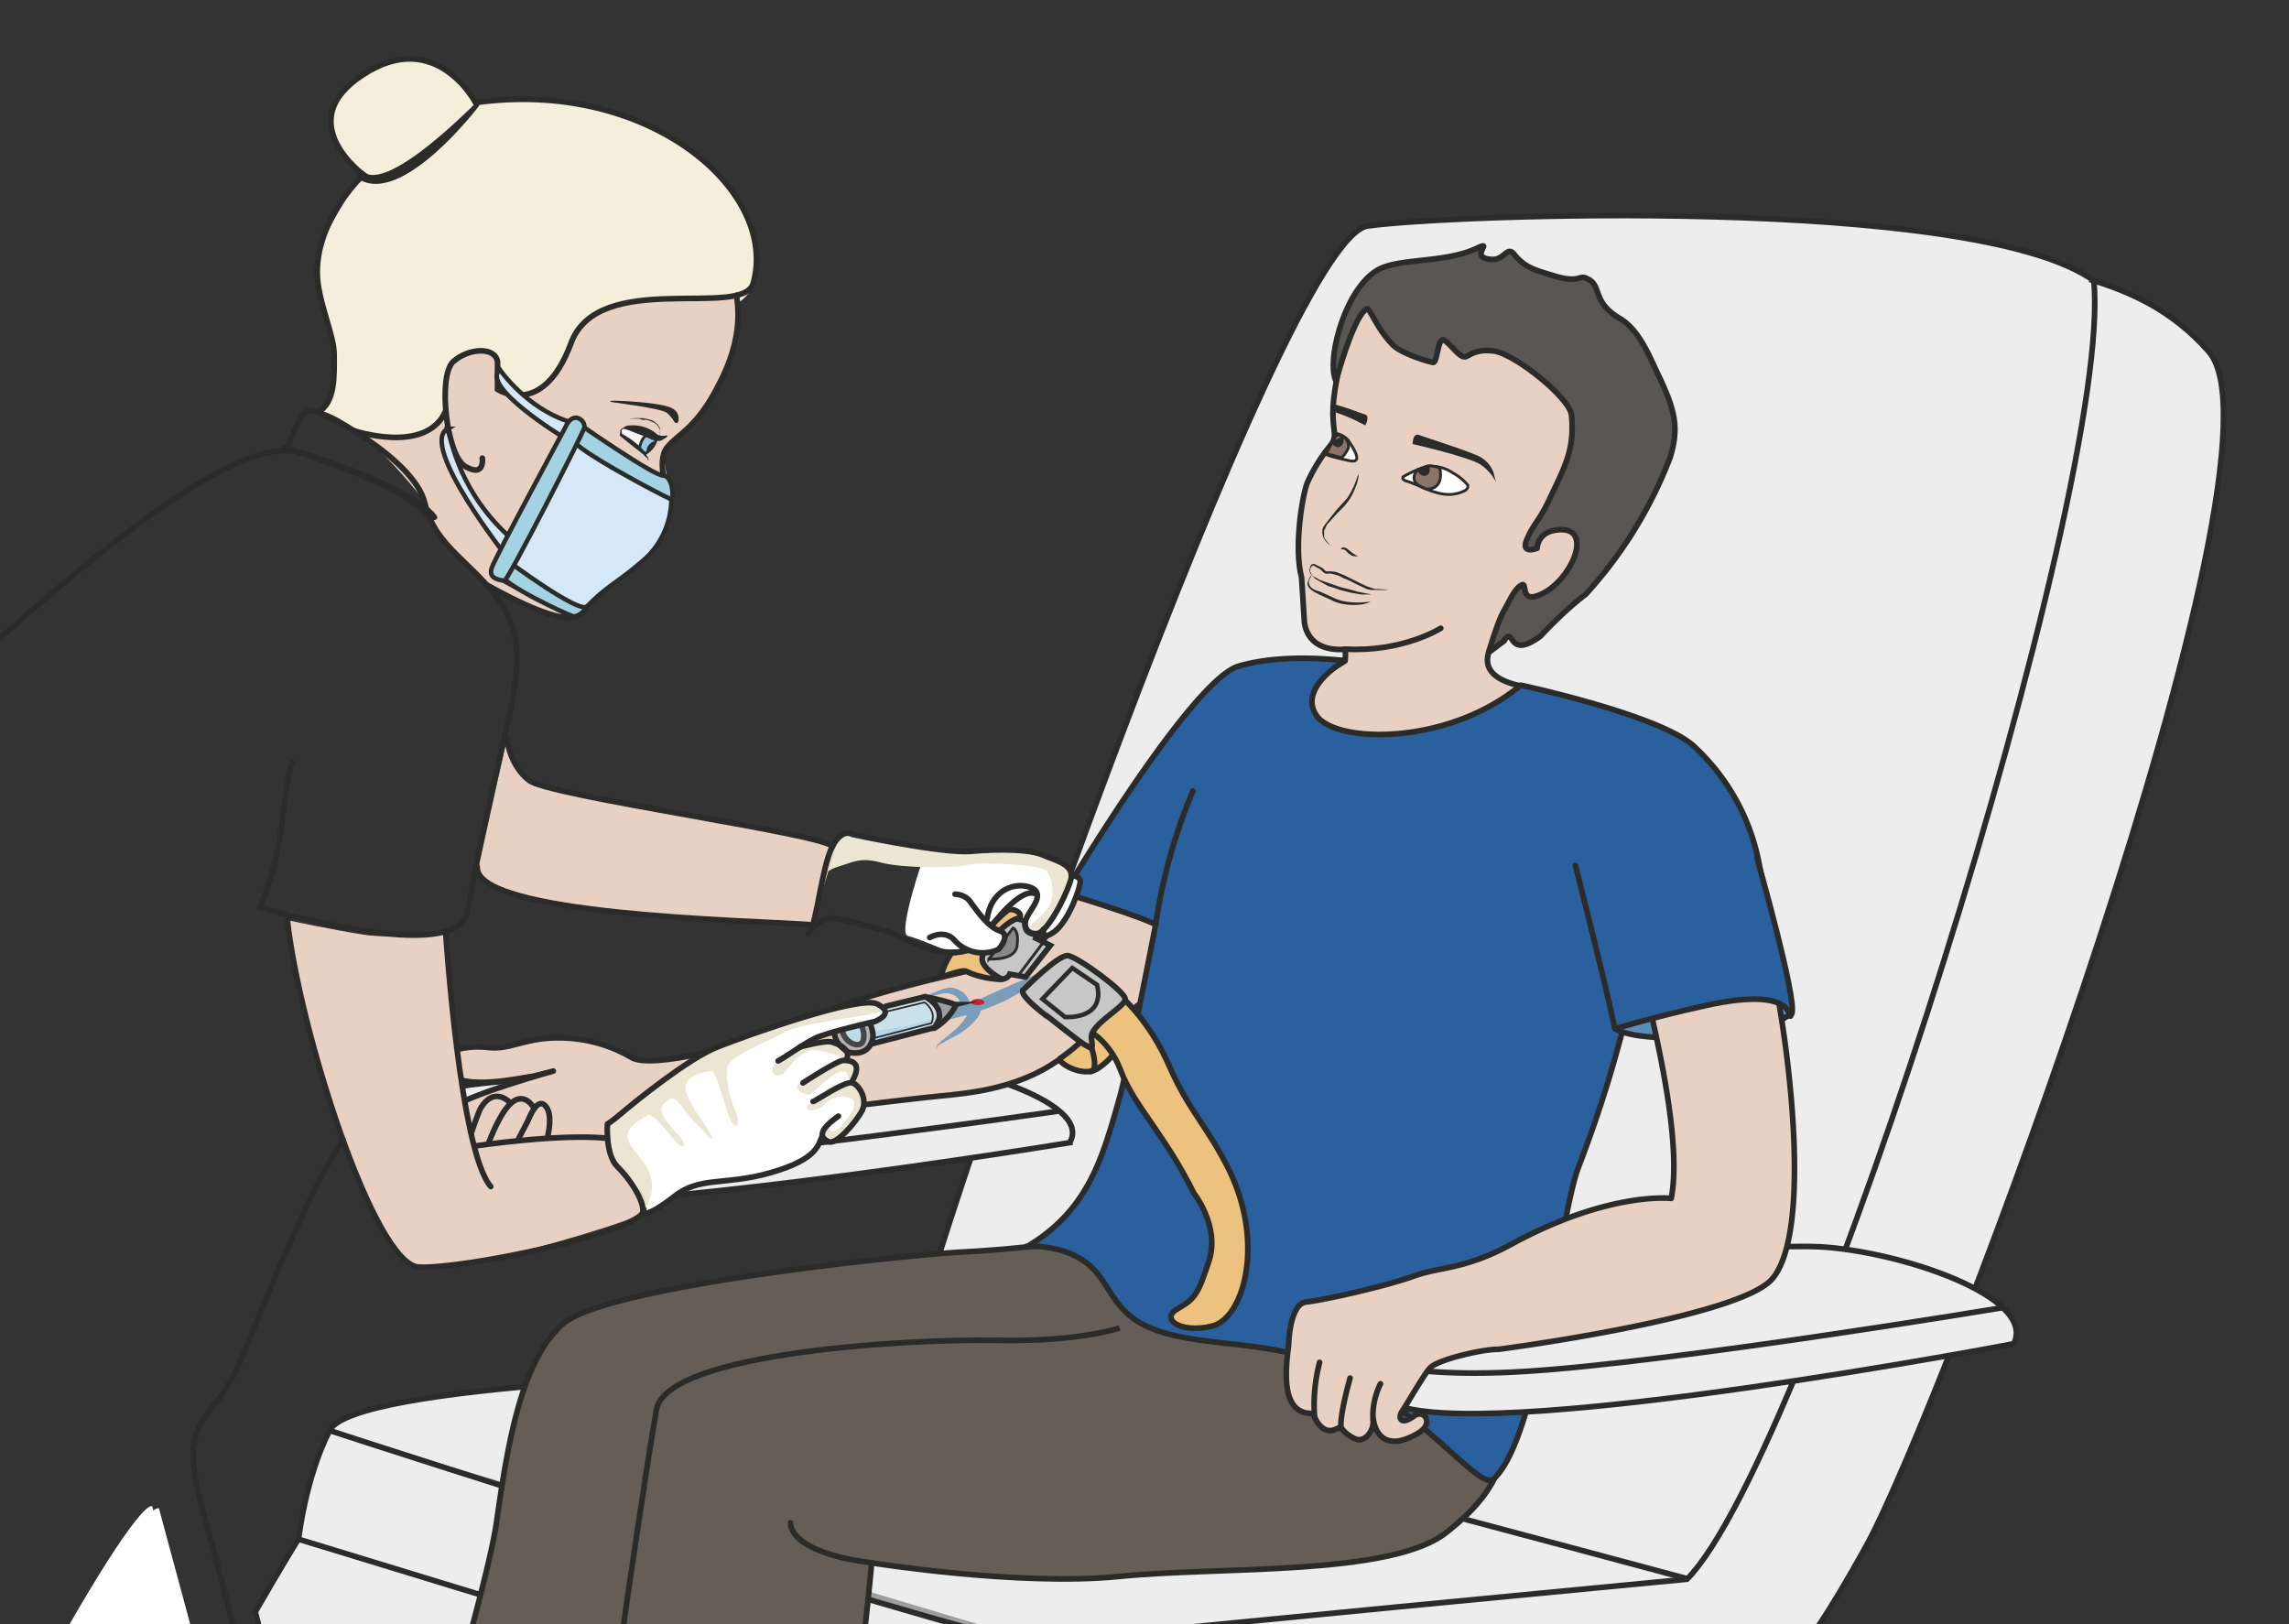 <svg xmlns="http://www.w3.org/2000/svg" viewBox="0 0 507.8 360.4"><rect x="0" y="0" width="507.8" height="360.4" fill="#333333" stroke="none"/><defs><clipPath id="a"><path d="M0 288.3h406.2V0H0v288.3z"/></clipPath><clipPath id="b"><path d="M0 288.3h406.2V0H0v288.3z"/></clipPath><clipPath id="c"><path d="M0 288.3h406.2V0H0v288.3z"/></clipPath><clipPath id="d"><path d="M0 288.3h406.2V0H0v288.3z"/></clipPath><clipPath id="e"><path d="M154.1 111.5h12.3v-8.2H154v8.2z"/></clipPath><clipPath id="f"><path d="M0 288.3h406.2V0H0v288.3z"/></clipPath><clipPath id="g"><path d="M149 106.7h4.8v-4.3h-4.9v4.3z"/></clipPath><clipPath id="h"><path d="M0 288.3h406.2V0H0v288.3z"/></clipPath></defs><g clip-path="url(#a)" transform="matrix(1.25 0 0 -1.25 0 360.4)"><path d="M371.6 238.5c6.7-2.1 14-5.3 20.4-12.6 16.2-18.5-47.5-187.9-60.8-212C318-10 311.4-15.6 300-18.6c-11.4-3-71.6-6.6-89.1-10.8-12.7-3-18.7-67.8-47.4-99.7 0 0-9.9-22.5-67-6.5C44.4-120.9 12-97.5 12-97.5-.1-87.4 62-63.9 54-31.3L45.3 2.2c4.6 8 7.7 13 7.7 13s1.2 10.8 5.5 19.2c4.2 8.4 75.2 10.2 90.9 10.8 15.6.7 15-2.4 15-2.4s-3.6 0 0 15c3.6 15.1 62.7 188 78.3 190.4 13.7 2 107.6 5.6 128.9-9.7" fill="#ededed"/><path d="M371.6 238.5c6.7-2.1 14-5.3 20.4-12.6 16.2-18.5-47.5-187.9-60.8-212C318-10 311.4-15.6 300-18.6c-11.4-3-71.6-6.6-89.1-10.8-12.7-3-18.7-67.8-47.4-99.7 0 0-9.9-22.5-67-6.5C44.4-120.9 12-97.5 12-97.5-.1-87.4 62-63.9 54-31.3L45.3 2.2c4.6 8 7.7 13 7.7 13s1.2 10.8 5.5 19.2c4.2 8.4 75.2 10.2 90.9 10.8 15.6.7 15-2.4 15-2.4s-3.6 0 0 15c3.6 15.1 62.7 188 78.3 190.4 13.7 2 107.6 5.6 128.9-9.7zM53 15.1L179-23.4M164.4 42.8c1.8 1.2 135-34.7 135-34.7" stroke="#2b2b2a" stroke-miterlimit="10" fill="none"/><path d="M371.6 238.5C375.2 201.8 321 29.8 299.4 8c0 0-102-9.7-110.7-10.8-8.2-1-7.3-9.5-9.8-20.7-2-8.4-24.9-84.5-50.2-117.3" stroke="#2b2b2a" stroke-miterlimit="10" fill="none"/><path d="M58.5 34.4C62 33.2 183-5.9 185.7-3.6" stroke="#2b2b2a" stroke-miterlimit="10" fill="#9e9e9e"/><path d="M189.9 85.5s-91-15-111-10C61.3 80.2 63 93.7 85.5 96c22.5 2.4 56 5.4 69.4 4.8 14.2-.7 39.1-7.8 35-15.2" fill="#ededed"/><path d="M189.9 85.5s-91-15-111-10C61.3 80.2 63 93.7 85.5 96c22.5 2.4 56 5.4 69.4 4.8 14.2-.7 39.1-7.8 35-15.2z" stroke="#2b2b2a" stroke-miterlimit="10" fill="none"/><path d="M67.8 84.8s6.7-5.2 33.9-3.7c27.1 1.5 86.2 10 86.2 10" stroke="#2b2b2a" stroke-miterlimit="10" fill="none"/></g><g clip-path="url(#b)" transform="matrix(1.25 0 0 -1.25 0 360.4)"><path stroke-linejoin="round" d="M193.7 136.1s-4.1-15-15.2-18.5c-4.4-1.3-22.7-4.7-34.9-10-12.1-5.4-28.2-9-31.5-7-3.2 1.9-7.8 3.6-13.5 3.5s-8.2-2.2-12.1-1.7c-4 .5-10.7-1-7.4-4.4 3.4-3.4 13.1-1 15.6-.7l3.5.9s-13.8-3.8-17.9-6.4h0c-.3 1.2-1.2 2-3.3 1.1-4.7-2 1.7-10.7 6.3-6.7h0c-.3-2 .4-3.3 3-1.8h0c-.5-2.2 1.4-2.3 4.4-1.5h0c-.3-1.1-.3-1.9.5-1.9 2 .1 2.8-1.4 7 .6 4 2 10.8-1.2 16 2.9 5.4 4 40.2 7.9 50 9 5.1.6 14.3.8 22.2 5.7 6.9 4.4 21 14 31.9 23.7" stroke="#2b2b2a" stroke-miterlimit="10" fill="#e8d1c3"/><path stroke-linejoin="round" d="M80.3 87.9s.8 2 0 3.9M90.3 92.8s-2.7 2.7-5-1.2c-.6-1.2-1.6-4.2-2-5.4" stroke="#2b2b2a" stroke-linecap="round" stroke-miterlimit="10" fill="none"/><path stroke-linejoin="round" d="M94.5 92s-2.5 4.2-6-2.6c-.9-1.6-1.8-4-2.2-5M96.5 84s1.9 5.4.6 7.6c-1.2 2-2.5 0-3.4-2.2-.5-1.1-2.3-4-3-6.6" stroke="#2b2b2a" stroke-linecap="round" stroke-miterlimit="10" fill="none"/><path d="M205 38c-5.7-3.8-24.2-4.7-32.5-5.5-8.3-.9-54.4-8.4-54.4-8.4s-4-26.4-5.2-34.4a437 437 0 00-9.3-39c-1.5-3.6-2.8-21.2-2.8-21.2-4.8-2.6-21-.2-26.5 2.4S67.4-61 67.4-61L70-49.3C71.2-43.7 86.2 4.9 88.1 18s4.2 28.8 11.9 35.4c7.7 6.6 59.7 12.1 71.1 12.7 16.8.9 26.2 3.3 26.2 3.3l1.4 6c1.4 6.2 9-5.8 20.3-8.4 11.2-2.7 44.8-5.7 44.8-5.7" fill-rule="evenodd" stroke="#2b2b2a" stroke-miterlimit="10" fill="#645e56"/><path d="M198.7 52.6s-7-2.5-22-2.2-58.4-2.1-60.2-12.3c-3.6-20.8-10.8-73.6-12.3-83.3-1.4-9.7-2.5-19.4-4-21.4s4.4-11.7 10.4-13.3 21.1-.2 26.9 6.3c0 0 1.7 11.7 3.2 24.3 1.6 12.8 9.5 32.5 12 43.3.8 3.5 2 16.9 2 16.9s26.3-4.2 44-2.4 48.1 0 58 7.8 10.5 13.2 11.3 23.2c1 10.1-3.7 13.1-3.7 13.1s4.3 8.8 2.5 8.8" fill-rule="evenodd" stroke="#2b2b2a" stroke-miterlimit="10" fill="#645e56"/><path d="M238.8 173.1s-6.4-1-7.3 4.7l-.5 8c-1.4 5.2.1 14.5 1 16.8 1 2.3 2.6 4.8 3.6 6 1 1.1 1.4 1.9 1.2 3.1-.3 2.9-.6 4.8 1 12 1.8 8.5 2 9.6 6.2 13 0 0 3.9 5.9 4.9 3.4 0 0 5.9-1.8 7.4-2.8 3.2-2 25.5-9 26.7-19.7 0 0 5.4-11.4-2.3-29 0 0-7.7-9.6-14.1-12.2 0-.3-7.6-7.4 3.1-9.8 0 0-5.3-14-19.4-13.5-10.6.3-20.3 6.2-20.2 9.8 0 3 8.6 8.1 8.6 8.1s.2 1 0 2.1" fill-rule="evenodd" fill="#e8d1c3"/><path stroke-linejoin="round" d="M238.8 173.1s-6.4-1-7.3 4.7l-.5 8c-1.4 5.2.1 14.5 1 16.8 1 2.3 2.6 4.8 3.6 6 1 1.1 1.4 1.9 1.2 3.1-.3 2.9-.6 4.8 1 12 1.8 8.5 2 9.6 6.2 13 0 0 3.9 5.9 4.9 3.4 0 0 5.9-1.8 7.4-2.8 3.2-2 25.5-9 26.7-19.7 0 0 5.4-11.4-2.3-29 0 0-7.7-9.6-14.1-12.2 0-.3-7.6-7.4 3.1-9.8 0 0-5.3-14-19.4-13.5-10.6.3-20.3 6.2-20.2 9.8 0 3 8.6 8.1 8.6 8.1s.2 1 0 2.1z" stroke="#2b2b2a" stroke-linecap="round" stroke-miterlimit="10" fill="none"/><path d="M233 186.1s-.4.1-.5.6c-.1.2-.2.5 0 .8 0 .2 0 .4.2.5 0 .1.1.2.3.2h.3l.6-.3.6-.3c.5-.2.7-.8 1-.7h.8l.8-.1 1.5-.6 2.8-1.4 1.3-.6 1.2-.4 1.9-.1h.7l-.7-.1h-2c-.4 0-.8 0-1.3.2l-1.3.6c-.9.4-1.8 1-2.8 1.3-.5.3-.9.5-1.4.6l-.7.2h-.7c-.4-.1-.7.2-.8.3l-.5.5-.6.3-.5.3c-.2.2-.5-.2-.6-.4-.1-.3-.1-.6 0-.8l.2-.4.1-.2" fill="#2b2b2a"/><path d="M243.5 181.7l-.5-.3a6 6 0 00-1.6-.4 11 11 0 00-2.3 0c-.9.1-1.8.3-2.6.7l-2.4 1.1c-.7.4-1.5.7-1.9 1.4-.2.3-.2.7 0 1l.2.6c.2.1.2.3.3.4v0c0-.2 0-.3-.2-.5l-.2-.6c0-.3 0-.5.2-.8.3-.5 1-.8 1.8-1l2.4-1.1a8 8 0 012.4-.7 14.4 14.4 0 013.8 0c.4 0 .6.2.6.2M241.1 204.3v-.1-.5c-.1-.5-.2-1.1-.5-1.8a10.3 10.3 0 00-2.1-3.5l-1-1-2-2.2-.5-1.1V193c.3-.7.8-1.1 1.1-1.5l.5-.4-.5.4c-.4.3-.9.7-1.2 1.4a2 2 0 00-.2 1.2c0 .5.3.9.6 1.3l1.8 2.3 2 2.2a15.5 15.5 0 011.8 3.8l.2.5M241.2 189.6h-.2s-.3-.1-.4 0h-.4l-.3.1-.6.4-.5.5-.3.2h-.1a1 1 0 01-.4 0h-.2.1l.4.4.7-.2.6-.5.5-.4.5-.3.4-.2h.2" fill="#2b2b2a"/><path d="M252.9 205.4c-1.2-.3-2.6-1-3.7-1.6-.4-.2-.3-.6.2-.8 2-.6 3.6-1.6 5.5-2.1 2-.6 3.7-.4 5.2.4.2.2.4.3.4.7v.2a9 9 0 01-2.7 2.2 6.5 6.5 0 01-5 1" fill-rule="evenodd" stroke="#2b2b2a" stroke-miterlimit="10" stroke-width=".5" fill="#fff"/><path d="M235 207.8c1.2-.6 3.4-1 4.7-1.3 2.3-.4.4 2.4-.3 3.5 0 0-.8 1.2-2.4 1.4 0 0 0-.8-.9-1.8-.8-1-1.1-1.8-1.1-1.8" fill-rule="evenodd" fill="#fff"/><path d="M235 207.8c1.2-.6 3.4-1 4.7-1.3 2.3-.4.4 2.4-.3 3.5 0 0-.8 1.2-2.4 1.4 0 0 0-.8-.9-1.8-.8-1-1.1-1.8-1.1-1.8z" stroke="#2b2b2a" stroke-miterlimit="10" stroke-width=".5" fill="none"/><path d="M252.3 201.9s-2.4.8-.8 3l1.8.7c.6.2 2.2-.3 2.2-.3.1-.3.9-3.8-2.3-3.8l-.9.4z" fill-rule="evenodd" fill="#8a7468"/><path stroke-linejoin="round" d="M252.3 201.9s-2.4.8-.8 3l1.8.7c.6.2 2.2-.3 2.2-.3.1-.3.9-3.8-2.3-3.8l-.9.4z" stroke="#2b2b2a" stroke-linecap="round" stroke-miterlimit="10" stroke-width=".5" fill="none"/><path d="M251.7 205c-.5.1.2-1 .8-1.1.5-.2 1.1.2 1.2.7.3 2-.8.4-2 .5" fill-rule="evenodd" fill="#2b2b2a"/><path d="M238 207.1c.3 0 1 1 1.3 1.7.2.8-.5 1.7-.5 1.7s-1.3.8-1.6.6l-.8-1.3-1-2 2.6-.7z" fill-rule="evenodd" fill="#8a7468"/><path stroke-linejoin="round" d="M238 207.1c.3 0 1 1 1.3 1.7.2.8-.5 1.7-.5 1.7s-1.3.8-1.6.6l-.8-1.3-1-2 2.6-.7z" stroke="#2b2b2a" stroke-linecap="round" stroke-miterlimit="10" stroke-width=".5" fill="none"/><path d="M232.6 186.3l.5-.3.4-.2.7-.4.8-.3.9-.3 2-.7 2-.5 1-.3a671.8 671.8 0 002.5-.5h-1.8l-1.8.3-2 .5-1.1.4-1 .3-.9.5-.7.4-.7.4-.4.4-.4.3" fill="#2b2b2a"/><path d="M265.1 204.3s-.4 1.7-2.2 2.8c-1.6 1-9.8 3.5-11 4s-1.2-1.6-1.2-1.6 9.7-2.2 12-3.6c2.1-1.4 2.8-3.2 2.8-3.2l-.4 1.6zM237 215.3v1.2c2.6-.7 4.4-1.5 5.1-1.7 1.2-.2.2-2 .2-2s-2.2 1.3-5.2 2.3v.2" fill-rule="evenodd" fill="#2b2b2a"/><path d="M267 174.6l-2.8-2.1c.8 2.8 1.9 6 2.7 7.4 1 1.7 1.9 4 3.2 4.6 1 .5-.4-3.4 3.3-1.7 5.2 2.2 9.4 11.4 3.8 11.5-4.4 0-4.4-3.3-4.4-3.3s-3-1.2-1.8 1.6 2 3 3.8 6.7c2.8 6 4.7 9 4.1 15.3-.2 3-9.9 10.8-13.7 11.4-3.8.5-4.6-1.2-5.4-1-.9 0-2.8 2.8-3.7 3-1 0-1-4.2-1.8-4-1.2.2-5.5 1.6-7 3-2.8 2.7-4.2 6.7-4.7 6.5-2.3-1-5.5-12.8-5.5-12.8-1.8 3.8 1.8 17.2 8 20 4.1 1.8 11.7 1 17.1 3.6 3 1.4-1.5-1.6 2.2-2 2.6-.4 3 2.5 4.3.9 1.9-2.3 3.3-2.7 7.3-3.9 4.4-1.3 4.3.3 5.6-.4 2.8-1.2.8-4 5.7-7 3.6-2 5.5-7 6.9-9.9 3-6.3 3.9-9.4 2.2-14.9a76.4 76.4 0 00-15-24.3c-4-3-8-7.4-8-7.4-6-4.4-4.5 2-6.5-.8" fill="#595654"/><path stroke-linejoin="round" d="M267 174.6l-2.8-2.1c.8 2.8 1.9 6 2.7 7.4 1 1.7 1.9 4 3.2 4.6 1 .5-.4-3.4 3.3-1.7 5.2 2.2 9.4 11.4 3.8 11.5-4.4 0-4.4-3.3-4.4-3.3s-3-1.2-1.8 1.6 2 3 3.8 6.7c2.8 6 4.7 9 4.1 15.3-.2 3-9.9 10.8-13.7 11.4-3.8.5-4.6-1.2-5.4-1-.9 0-2.8 2.8-3.7 3-1 0-1-4.2-1.8-4-1.2.2-5.5 1.6-7 3-2.8 2.7-4.2 6.7-4.7 6.5-2.3-1-5.5-12.8-5.5-12.8-1.8 3.8 1.8 17.2 8 20 4.1 1.8 11.7 1 17.1 3.6 3 1.4-1.5-1.6 2.2-2 2.6-.4 3 2.5 4.3.9 1.9-2.3 3.3-2.7 7.3-3.9 4.4-1.3 4.3.3 5.6-.4 2.8-1.2.8-4 5.7-7 3.6-2 5.5-7 6.9-9.9 3-6.3 3.9-9.4 2.2-14.9a76.4 76.4 0 00-15-24.3c-4-3-8-7.4-8-7.4-6-4.4-4.5 2-6.5-.8z" stroke="#2b2b2a" stroke-linecap="round" stroke-miterlimit="10" fill="none"/><path d="M236.4 210.2c-.6 0 .2-1.1.8-1.2.5-.2 1 .2 1.2.7.3 2-.8.4-2 .5" fill-rule="evenodd" fill="#2b2b2a"/><path d="M255.7 176.8s-6.8-4.3-17-3.7" stroke="#2b2b2a" stroke-linecap="round" stroke-miterlimit="10" fill="none"/><path d="M182.2 67c11 6.5 13.5 15.9 16.5 26.5 1.5 5.3 6.4 30.7 6.4 30.7-3 1.6-16.2 5.6-16.2 5.6s22.6 38 31 40.3c8.4 2.4 18.2.9 18.8 1 0 0-8.7-5-4.9-10 3.8-4.8 23.4-5 36.1 5.6 0 0 25.2-5.4 30.9-11a38 38 0 0012-30c0-5-18.8-12.1-22-9.7l-1.1-3.4a222.8 222.8 0 00-9.5-31.3c-3.7-9.6-6.8-47.6-15.1-55.5-2.6-2.4-13.3 13.5-30.9 20.7-9.8 4.1-23.3 2.6-31.1 6.6-5.4 2.7-6.2 7.3-9.4 10.3-4.4 4.2-11.5 3.7-11.5 3.7" fill="#2a609e"/><path stroke-linejoin="round" d="M182.2 67c11 6.5 13.5 15.9 16.5 26.5 1.5 5.3 6.4 30.7 6.4 30.7-3 1.6-16.2 5.6-16.2 5.6s22.6 38 31 40.3c8.4 2.4 18.2.9 18.8 1 0 0-8.7-5-4.9-10 3.8-4.8 23.4-5 36.1 5.6 0 0 25.2-5.4 30.9-11a38 38 0 0012-30c0-5-18.8-12.1-22-9.7l-1.1-3.4a222.8 222.8 0 00-9.5-31.3c-3.7-9.6-6.8-47.6-15.1-55.5-2.6-2.4-13.3 13.5-30.9 20.7-9.8 4.1-23.3 2.6-31.1 6.6-5.4 2.7-6.2 7.3-9.4 10.3-4.4 4.2-11.5 3.7-11.5 3.7z" stroke="#2b2b2a" stroke-miterlimit="10" fill="none"/><path d="M357.4 49.8s-89.1-17-108.7-11.2c-17.3 5.1-15.6 20.4 6.4 23 22 2.6 55 6 68 5.4 14-.8 38.4-8.8 34.3-17.2" fill="#ededed"/><path d="M357.4 49.8s-89.1-17-108.7-11.2c-17.3 5.1-15.6 20.4 6.4 23 22 2.6 55 6 68 5.4 14-.8 38.4-8.8 34.3-17.2z" stroke="#2b2b2a" stroke-miterlimit="10" fill="none"/><path d="M237.8 49s6.5-5.8 33.1-4.1c26.7 1.7 84.5 11.3 84.5 11.3" stroke="#2b2b2a" stroke-miterlimit="10" fill="none"/><path d="M286.6 105.8s2.2-2.2 14.7-1.6c12.4.6 16.6 4.2 16.6 4.2s.7 5-11.5 4.7c-12.2-.2-19.8-7.3-19.8-7.3" fill="#5c8cb8"/><path stroke-linejoin="round" d="M286.6 105.8s2.2-2.2 14.7-1.6c12.4.6 16.6 4.2 16.6 4.2s.7 5-11.5 4.7c-12.2-.2-19.8-7.3-19.8-7.3z" stroke="#2b2b2a" stroke-miterlimit="10" fill="none"/><path d="M289.6 122.6c2.5-10.4 9.3-35.2 7-47 0 0-11 1.3-28.3-8.1-8.4-4.6-12.8-4-17.4-5.7-5-1.8-15.7-4.2-19.1-4.6a2 2 0 01-1.3-.7c-.7-.8-1.6-2.7-1.8-6.8-.1-1.7-1.8-10.5 2.5-12 1.2-.5 1.8.1 2.1-.9.6-1.4 1.9-3 3.7-2.2.8.4 1 .4 1.5-.3a6 6 0 012.1-1.4c1.4-.6 3 1 3.1 2.9.1 2.7-.5-3.5 4-3.3 1.5 0 4.8 1.5 5.3 2.7.8 1.6-.8 2.7-2 1.8-2.4-1.8-3-.4-2.1.9 1 1.5 4.2 7.1 5 7.7 1.6 1.5 9.6 3.3 12 3.2 0 0 43 5.6 48.7 12.6 8.2 9.9 1.3 53.2-1.7 61.2-2.9 8-23.3 0-23.3 0" fill="#e8d1c3"/><path stroke-linejoin="round" d="M289.6 122.6c2.5-10.4 9.3-35.2 7-47 0 0-11 1.3-28.3-8.1-8.4-4.6-12.8-4-17.4-5.7-5-1.8-15.7-4.2-19.1-4.6a2 2 0 01-1.3-.7c-.7-.8-1.6-2.7-1.8-6.8-.1-1.7-1.8-10.5 2.5-12 1.2-.5 1.8.1 2.1-.9.6-1.4 1.9-3 3.7-2.2.8.4 1 .4 1.5-.3a6 6 0 012.1-1.4c1.4-.6 3 1 3.1 2.9.1 2.7-.5-3.5 4-3.3 1.5 0 4.8 1.5 5.3 2.7.8 1.6-.8 2.7-2 1.8-2.4-1.8-3-.4-2.1.9 1 1.5 4.2 7.1 5 7.7 1.6 1.5 9.6 3.3 12 3.2 0 0 43 5.6 48.7 12.6 8.2 9.9 1.3 53.2-1.7 61.2-2.9 8-23.3 0-23.3 0z" stroke="#2b2b2a" stroke-linecap="round" stroke-miterlimit="10" fill="none"/><path d="M234.2 46.5a30 30 0 01-.9-9.7M239.6 43.7c0-.1-1.9-6.6-1.6-9M245 42.7s-1.6-3-1.3-6.4" stroke="#2b2b2a" stroke-linecap="round" stroke-miterlimit="10" fill="none"/><path stroke-linejoin="round" d="M211.7 147.9a97.6 97.6 0 01-6.6-23.7" stroke="#2b2b2a" stroke-linecap="round" stroke-miterlimit="10" fill="none"/><path stroke-linejoin="round" d="M279.6 134.7s5.6-22 7-29c0 0 6.9 2.1 16 4.1 17.9 4 14.3-3.8 15.4-1.4 1 2.4-6.2 27.7-6.2 27.7" stroke="#2b2b2a" stroke-linecap="round" stroke-miterlimit="10" fill="#2a609e"/><path d="M140.3 18s-.7-5.2 14.5-7.1" stroke="#2b2b2a" stroke-linecap="round" stroke-miterlimit="10" fill="none"/></g><g clip-path="url(#c)" transform="matrix(1.25 0 0 -1.25 0 360.4)"><path d="M192.7 106.4s3.2-.4-4.6-6c-.6-.5 4-3.6 6.8-1.7 2.9 1.9 5.4 5.7 4.8 7.5-.6 1.7-7 .2-7 .2" fill="#edc27f"/><path stroke-linejoin="round" d="M192.7 106.4s3.2-.4-4.6-6c-.6-.5 4-3.6 6.8-1.7 2.9 1.9 5.4 5.7 4.8 7.5-.6 1.7-7 .2-7 .2z" stroke="#2b2b2a" stroke-miterlimit="10" fill="none"/><path d="M145 102.8l2 .6 2.1.5 2.8.7 3.4.7c1.2.3 2.4.4 3.8.6 1.3.1 2.6.4 4 .8 1.3.3 2.6.9 4 1.4l3.8 1.6c1.3.6 2.6 1 3.7 1.6l3.5 1.6c1.1.4 2.1 1 3.1 1.3l2.6 1.2 2 1 1.8.8h.1v-.1l-1.4-1.4c-.5-.4-1-1-1.8-1.4a91.6 91.6 0 00-5.5-3.3 15 15 0 00-1.7-.8l-1.9-.8-3.9-1.3-4.1-1-2.1-.5-2-.5-4-1.3-3.7-1.2-3.4-.6c-2-.3-3.9-.5-5.1-.5h-2v.2" fill="#7b9dbb"/><path d="M170 109.7l.2.1c0 .2.2.3.1.6l-.1.5-.5.5-.1.1-.2.1-.3.2-.8.2c-1.1.1-2.4-.4-3.4-.6-.5 0-1 0-1.2.3l-.2.3.3-.3c.2-.1.6-.2 1 0l1.6.7c.5.2 1.2.5 2 .6a3.4 3.4 0 001.6-.3l.2-.1.3-.2c.3-.1.6-.3.8-.6a2.7 2.7 0 00.5-3.1l-.1-.2a1 1 0 00-1.6 1.2" fill="#7b9dbb"/><path d="M174 109.1v-.2-.2l-.1-.3-.3-.6-.5-.6a10.7 10.7 0 00-2-1.8l-.9-.6-3.1-1.7a3 3 0 01-.5-.3c-.2-.1-.3-.3-.3-.4l-.1-.4v.4c0 .2 0 .3.2.5l.5.5 2.7 2.2.7.7.6.7.8 1.2.3.5v.4a1 1 0 002 0" fill="#7b9dbb"/><path d="M192.2 105.6c-.6.7 4.4-1.1 6.7-7.3 2.3-6.2 7.8-11.3 13-21.8 0 0 4.6-5.8 2.7-11.9-2-6.1-2.5-6.8-5.6-8.6-3.2-1.8.5-4.4 6-3.1 5.6 1.2 9.5 14.3 3.3 27.4-3.9 8-7.1 10.5-10.7 18.6-3.5 8.2-8.6 12.5-8.6 12.5" stroke="#2b2b2a" stroke-miterlimit="10" fill="#edc27f"/><path d="M177.5 123.3l1.4 1.5c1 1 3 0 3 0s-.2-1.5.7-2 1.4-.2 1.4-.2l-.2-.8 2.6-1.3-4.4-5.6-2.8.5s-.7-2-4.2 0c-1.4.9-1.2 2.4-.4 4 0 0 1.8-.2 2.6.8 1.5 2 .3 3 .3 3" fill="#c8c7c7"/><path d="M177.5 123.3l1.4 1.5c1 1 3 0 3 0s-.2-1.5.7-2 1.4-.2 1.4-.2l-.2-.8 2.6-1.3-4.4-5.6-2.8.5s-.7-2-4.2 0c-1.4.9-1.2 2.4-.4 4 0 0 1.8-.2 2.6.8 1.5 2 .3 3 .3 3z" stroke="#2b2b2a" stroke-miterlimit="10" fill="none"/><path d="M185.8 108s5.3-4.2 6.5-5c1.3-.7 1.8-1.4 1.4 1-.4 2.4 6.1 5.6 6 7-.1 1.4-8.5 7.5-10.2 7.7-1.8.1-7.8-6-7.8-6s-1.7-.3 4-4.7" fill="#c8c7c7"/><path d="M185.8 108s5.3-4.2 6.5-5c1.3-.7 1.8-1.4 1.4 1-.4 2.4 6.1 5.6 6 7-.1 1.4-8.5 7.5-10.2 7.7-1.8.1-7.8-6-7.8-6s-1.7-.3 4-4.7z" stroke="#2b2b2a" stroke-miterlimit="10" fill="none"/><path d="M180.6 115l4.6 6.1" stroke="#2b2b2a" stroke-linecap="round" stroke-miterlimit="10" stroke-width=".5" fill="none"/><path d="M175.5 118.1s4.6-.4 5 2.3c.4 2.8-.7 3.2-.7 3.2l-4.3-5.5z" fill="#8a8989"/><path d="M175.5 118.1s4.6-.4 5 2.3c.4 2.8-.7 3.2-.7 3.2l-4.3-5.5z" stroke="#2b2b2a" stroke-linecap="round" stroke-miterlimit="10" stroke-width=".5" fill="none"/><path d="M185 111l4-3.2s7.2-.6 5.7 5.7l-4.4 3-5.3-5.5z" stroke="#2b2b2a" stroke-linecap="round" stroke-miterlimit="10" stroke-width=".8" fill="none"/><path d="M164.4 137.4c-.2-.1-5.2-14.7-3.3-15.2 1.8-.4 8.3-3.2 8.3-3.2s1.7.8 2.9.6c1.1-.3 3.8-.3 4.3.2.6.4 1.7 1.5 1.4 2.2l-.9 1.6 1.8 1.7c.4.4 1.3.7 2.2.3 1-.4.5-.1.5-.1s.2-1 .7-1.5c.4-.6 1.1-2.1 1.6-1.7.4.5 1.8-.4 2.4-.3 2.2.6 4.5 6.5 4.5 6.5s1.3 2.5 1 3.5c-.5 1-1.3 1.1-2 1.8s-3 2.8-5 3-10.1 1-12.3.6-8.1 0-8.1 0" fill="#fff"/><path d="M167.2 114.9c-.5.5 1.4 4.2 1.8 4.3 1 0 2.7.4 2.7.4s6.7 7.3 7.5 7.3c1.6 0 2.5-1.3 1.4-1.6-2.6-.8-6.2-5.2-6.3-7.2 0-1.8 3.5-3.6 3.5-3.6s-3.2-.1-6.3 1.4c-.7.4-4.3-1-4.3-1" fill="#edc27f"/><path stroke-linejoin="round" d="M167.2 114.9c-.5.5 1.4 4.2 1.8 4.3 1 0 2.7.4 2.7.4s6.7 7.3 7.5 7.3c1.6 0 2.5-1.3 1.4-1.6-2.6-.8-6.2-5.2-6.3-7.2 0-1.8 3.5-3.6 3.5-3.6s-3.2-.1-6.3 1.4c-.7.4-4.3-1-4.3-1z" stroke="#2b2b2a" stroke-miterlimit="10" fill="none"/><path stroke-linejoin="round" d="M193.6 102.7s1.5-4.1 0-4.6" stroke="#2b2b2a" stroke-linecap="round" stroke-miterlimit="10" fill="#edc27f"/></g><g clip-path="url(#d)" transform="matrix(1.25 0 0 -1.25 0 360.4)"><path d="M28.2 20.6l7-25.9 9.5-37.6s-15.4-3.2-23-3.4c-7.5-.3-21.6 0-27.6 1.2-6 1.4 29.7 66.2 34 65.7M132.4 97.3s1-1.7 2-1.3 1.3 1.3 1.3 1.3 2.5-1.5 3.2-1.2c.8.2 1.4 1 1.4 1.4 0 .5.6.3 1.7.6 1 .4 2 1.6 2 2 0 .4-3-.5-3-.5s0-.4-1-1c-1-.5-2.8-1.3-3.4-1-.5.3-.5.8-.5.8l-3.7-1z" fill="#fff"/><path d="M134.4 102.8s.7 3.1 2.6 2.5c1.9-.7 2.3-2 2.3-2s1.5-1.2 1.6-1.7c0-.6-.1-2.5-1-3-.7-.4-2.5-1.2-3.1-.7-.7.5-2.7 3.5-2.4 4.8" fill="#9e9e9e"/><g opacity=".8" clip-path="url(#e)"><path d="M156.7 110c.2 0 7 1.6 7.3 1.5s2.6-2.9 2.4-3.6c-.2-.7-1-1.6-2-2-.9-.4-10.3-2.6-10.3-2.6s.3 3 .2 3.3c-.1.2 1.9-.2 2.2.5s.2 2.9.2 2.9" fill="#c2e5f4"/></g><path d="M165.4 111s1.1-2.2 1.1-3.2.3-.9.9-.3c.5.5 2 2.1 1.5 2.5a12 12 0 01-3.4 1.2" fill="#9e9e9e"/><path d="M108.7 88s1.4 2.6 3.3 4c1.8 1.6 12.3 9.2 15 10.3 2.6 1 19.5 6.6 21.2 7s6.5 1.5 7.5.8 2.6-2 .4-2.7c-2.2-.7-6.9-1.8-8.9-2.4-2-.7-3.9-2.2-3.9-2.2s3 .9 4.2.6 3.4-1.4 2.9-2.5c-.6-1.1 1-.7 1.2-1.7.4-1-.3-2.7-.3-2.7s1.7-1.4 1.9-2.8c0-1.5-1-4.5-2.3-5.4-1.3-1-2.3-2.7-3.2-2.7-.8 0-1.8.8-1.8.8s-.6-2.1-2.3-3.2c-1.7-1.1-8.6-3.3-11.4-4-2.8-.8-8.3-1-9.9-1.7s-7.2-4.4-7.6-4.6 1 1-1.3 4.2-1.6 3.2-3.8 4.6-1 6.3-1 6.3" fill="#fff"/><path d="M97.8 84.5l5.1 1.8 5-4c1.3-.8 4-3.2 5-5.2s1.8-2.8 0-3.6c-1.8-1-3.7-1.7-3.7-1.7s-2 2.7-4 3.2-5.3 4.2-6 5.4c-.6 1.1-1.4 4-1.4 4" fill="#e8d1c3"/><path d="M107.8 89.2s.5 0 2.7 1.7 12.7 10 15 10.7c2.4.6 18.8 6.5 18.8 6.5s9.2 2.5 10.3 2.2c1-.2 3.6-.8 1.1-1.7-2.5-.8-12.9-1.7-16.7-3.6-3.7-2-9.3-4.1-9.9-6.1-.5-2 .8-6.7 1.5-8s.5-3.3-.6-2c-1.2 1.5-2.6 9.3-3.8 9.3-1.2-.1-5.6-.8-4.3-4.1s4.8-7.3 4.5-7.8c-.3-.4-1.1 1-2.9 2.6s-3.4 5.2-4.7 4.3-2-1.5-.9-3.3 3-3.3 3.4-4.3c.3-1.1-.4-1.2-2.1.9-1.8 2.2-3.5 4.4-4.4 3.8-.9-.7-4.4-2.1-3.2-4.7 1.3-2.5 3.3-3.4 4-6.6.7-3.1-1.6-6.1-1.6-6.1s1 4.2-2.8 7-3.4 9.3-3.4 9.3" fill="#ebe6d4"/><path d="M137.7 100s-1.4-2.2 0-2.5c1.3-.2 1.3.2 2.3 1.4 1 1.2 2.5 2.8 4.3 3 2 .1 5.5-1.4 5.5-1.6 0-.1 1-.8.6.6s-3.2 3-4.5 2.5c-1.4-.6-5.7-1.5-6.7-2.2l-1.5-1.3" fill="#ebe6d4"/><path d="M142 96.1s5 3.1 6.3 3.5c1.2.3 2.6.7 3.1 0 .6-.8 1.2-2.5-.1-3.1-1.3-.6-.1 2-2 1.6s-4.7-3.6-5.5-4c-.8-.4-3.5 1-1.8 2M143.8 92.4s3.6 2.8 5 3c1.4.2 2.4 1.2 3.2.3.8-1 1-3.8.6-4.9s-1.7-3.7-4.3-4.3c-2.6-.6-3.4-.8-2.6.3s1.4 1.7 1.7 1c.3-.6 1.1-.2 2 .8s3 3.5 1.9 4.5-3.7.7-5.1-.9-4.2-1-2.4.2M145.2 131.8s.9 1.9 3.6 2.7 3.8 1.7 7.6.7 12.4-1 15.3-.4c3 .6 12.8 0 14-1 1-1.2 1.7-4.5.4-6.4-1.3-2-3.6-3.4-3.7-3.8-.1-.4 1.3-1.8 2.5-.5s4 6 4 6 1.4 2.7 1.2 3.7c-.2 1-.8 2.7-3.2 3.3-2.4.7-8 1.9-11.4 1.5s-12 .3-14.6.8l-9.4 1.5s-1.8 1.2-2.5 0l-3.8-8" fill="#ebe6d4"/><path d="M174.7 110.4c0-.3-.5-.5-1.2-.5-.6 0-1.2.2-1.2.5s.6.6 1.2.6c.7 0 1.2-.3 1.2-.6" fill="#bf272f"/><path d="M-70.7.3c.3-.8 6.5-3.3 15.6-9 7.4-4.6 17.7-12.5 20.2-14.1 5.6-3.6 14-18.5 19-20 5-1.4 20.6-5.2 36.5-3.3 15.8 2 20.9 3 20.9 3s4.3-17.6 4.6-34.3c.3-16.8.3-43.7-1.5-60.7-2-18.4-1.9-25.3-1.9-25.3s-10.7-12-29.4-7.5-49.3 13-50.9 28c-1.6 15.1-6 60.2-7.9 65.5-2 5.2-5.4 23-9.4 34.3A6775 6775 0 01-70.7.3" fill="#83bce7"/><path d="M27 21l7-26 9.5-37.7s-15.4-3.1-23-3.4C13-46.3-1-46-7-44.8S22.6 21.4 27 21" fill="#fff"/><path d="M84.7 133.8c.8-4.4 25.6-7.5 25.6-7.5l13.6-1 20.3-.8 4.3 14-51 9.6c-.4.2-3.7 2.1-5.3 3.4-1.7 1.3-2.4 5-2.4 5l-5-22.7zM81.4 100.2c-1 7.9-2.3 22.6-2.3 22.6s-9.4-1.2-14.5-.4c-5.2.8-13.7 2.6-13.7 2.6l4.2-20.5s4-13.3 5-16c1-3 7.1-18.5 9.6-21.3 2.4-2.8 2-4 10.9-3.3s28.7 7 31 8l2.4 1s1.5 2.5-.5 4.2-4 5.2-5.8 7.8l-2.3 1.6L84 84.9l-2.5 15.3z" fill="#e8d1c3"/><path d="M56.9 215.4s1.2 0 2 3.7c.8 3.8-.3 10.2-1 12.7-.7 2.4-2.2 8.9-1.1 12.2 1 3.4 6 11.4 6.8 12.4.8 1 1.4 1.1 0 2s-6.5 7.2-4.5 10.6c2 3.3 6.9 7.6 9.7 8.2 2.8.6 7.9.5 10.1-1.2s5.5-6 5.5-6 5.4.7 8.3.6c3-.1 16.2-1 19.3-3.4s16-5.5 20-16.2 2-7.5 1.3-13.8c-.5-4.8-37.8-21-57.6-25.9-6-1.5-11-.4-12 .5-5 3.5-6.8 3.6-6.8 3.6" fill="#f4efda"/><path d="M63.6 211.8s9-2.2 12-.5c5 2.8 2.8 10.2 4 12s1.6 3.3 6.8 2.6c3-.4 1.5-5.6 1.7-7 .4-1.5 7.8 0 8.5 1 .8.9 3.8 5.6 4.7 7.7s3.5 4.8 6 5.8 6 2 9.6 2.2c3.6.3 11.7 0 11.7 0s2.4.8 2.4-2.2-.9-10.9-5.5-17c-4.6-6-7.4-7.4-7.6-8.5-.3-1 1.5-9.4 1.3-9.8-.2-.4-1.9-2.1-3.3-2s-2.8.1-3.1-1c-.3-1.1-.6-3.8-2-4.3-1.4-.6-1.5-.6-2.4-1.8-1-1.2-2.6-2.4-3.1-4s-1.9-5.7-3.3-6-6.9.5-8.3 1.5c-1.4 1-6.5 3.5-6.6 3.6 0 0-6.7 6.2-8 7.8a30 30 0 00-3.6 7.2 86 86 0 01-11.9 12.7" fill="#e8d1c3"/><path d="M116.8 210.7s-1.9-3.3-2.4-3.3-3.7 3.3-3.9 3.8-.7 1.7 1 1l5.3-1.5" fill="#f6f6f6"/><path d="M116.6 210s-2-2.1-2.4-2.3c-.4-.3-.9.8-.9 1.2 0 .3 1 1.8 1.3 1.8.4 0 2-.2 2-.6" fill="#98c9eb"/></g><g clip-path="url(#f)" transform="matrix(1.25 0 0 -1.25 0 360.4)"><path d="M51.7 208.5s21-6.1 25.4-12" stroke="#2b2b2a" stroke-linecap="round" stroke-miterlimit="10" fill="none"/><path stroke-linejoin="round" d="M148.1 105.2s-.3-2 2.4-3.6c.4-.2 3.7-.9 4.4 2.4.2 1-.4 2.4-.4 2.4" stroke="#2b2b2a" stroke-linecap="round" stroke-miterlimit="10" fill="#b4b3b3"/><path stroke-linejoin="round" d="M154.6 103l11.2 2.9c2.8 3.3-1.6 5.5-1.6 5.5l-7-1.7" stroke="#2b2b2a" stroke-linecap="round" stroke-miterlimit="10" fill="none"/><path stroke-linejoin="round" d="M164.2 111.4s5.5-1.1 5.4-1.6a10 10 0 00-3.8-4" stroke="#2b2b2a" stroke-linecap="round" stroke-miterlimit="10" fill="none"/><path d="M169.5 110.5h4l-4-1a.5.5 0 100 1" fill="#2b2b2a"/><path stroke-linejoin="round" d="M154.9 104l10.4 2.7c1 2.2-1.2 3.7-1.2 3.7l-6.6-1.6" stroke="#2b2b2a" stroke-linecap="round" stroke-miterlimit="10" stroke-width=".3" fill="none"/><g opacity=".8" clip-path="url(#g)"><path d="M152.8 106.4c.7-1.2.7-3-.1-3.4-.9-.4-2.8.3-3.3 2.6" stroke="#2b2b2a" stroke-miterlimit="10" fill="#c2e5f4"/></g><path stroke-linejoin="round" d="M138.1 100c1.8 1 4.3 2.9 6.5 4 2 1 10.1 2.9 10.7 3 .6.3 3.5 1.5.4 3.1s-23-5.5-28.3-7.6c-5.2-2-15-10-17-11.7-2-1.7-2.6-2-2.6-2s-.4-5.5 1.8-7.6c3.1-3.1 5-7 4.4-8.3 0 0 1-.6 5.6 3 4.6 3.7 9 1.9 17.3 4.3s8.3 5 9 6.4" stroke="#2b2b2a" stroke-linecap="round" stroke-miterlimit="10" fill="none"/><path d="M142 102.5s4.2 1.1 5.4.9c1.2-.3 3.6-1.2 2.9-3M142.5 96.1s6.1 4 7.2 4c1.6 0 3.3-.5 1.6-3.6M144.3 92.8c.2-.1 5.8 3.8 7 3.3 1.2-.4 2.7-2.9 1.7-4.9-1-2-4.7-6.3-6-5.5-1.5.7-1.8 2 1.8 4.5M175.2 125.3c.6 4.4 4.1 6.5 7.4 5.6 3.3-1 .3-3.9-.4-5.5s.1-2.9 1.8-2.8c1.6 0 4.8 5.7 6 9.4.9 2.8-2.5 3.5-4.8 4.5-2.2 1-7.2 1.2-13 .7-5-.4-20.9 3-20.9 3s-1.8 1.3-3.6-2.2c-1.8-3.4-2.8-13.6-4-15.2s1.6 3.4 4.8 2.5c.5-.2 7.2-1.6 9.9-2.7s8.5-4.5 13.3-2.9M176 124s5 6.8 7.7 5.7" stroke="#2b2b2a" stroke-linecap="round" stroke-miterlimit="10" fill="none"/><path d="M190.1 133s1.5-.2 1.6-1c.2-.9-2-7.1-4.5-9s-2 .4-2 .4" stroke="#2b2b2a" stroke-linecap="round" stroke-miterlimit="10" fill="none"/><path d="M169.5 129.6s1.9 0 2.8-1.5c1-1.3 3-4.3 5.1-5 2.2-.7-.2-3.3-.2-3.3a6.7 6.7 0 00-7.7 1.5c-1.8 2.2-4.5.6-4.5.6" stroke="#2b2b2a" stroke-linecap="round" stroke-miterlimit="10" fill="#fff"/><path d="M50.5 208.8s21-6.2 25.4-12M60.9 86c-5.6-8.2-12.4-25-17.7-38C38 34.7 31 38.2 36 20.2c5-18 14.5-57 14.5-57S8.6-47-16.5-33.5-63-1.8-65.5-2.3C-68-2.8-83.8 12-87 9.6s3.6 24.9 18.3 55C-54 94.9-26.7 150.5-8 167.8c18.8 17.3 47.1 41.7 59.4 40.5" stroke="#2b2b2a" stroke-linecap="round" stroke-miterlimit="10" fill="none"/><path stroke-linejoin="round" d="M143.6 124.2c-11.5.8-59.6 1.7-58.9 10.3" stroke="#2b2b2a" stroke-linecap="round" stroke-miterlimit="10" fill="none"/><path d="M86.4 184.5S99 177.2 102 179c3 1.8 2.6 5.7 4 7.3 1.5 1.6 2.6 2.2 2.4 3s3.3 1.2 3.6 2.6c.4 1.5.6 4.2 2 4.4 1.5.2 4.3-.3 4.5 1.6.3 2.7-2.2 8.4-.1 11 2 2.5 5.3 3.4 9.3 11.4 3 5.8 3.8 11 3 15.6" stroke="#2b2b2a" stroke-linecap="round" stroke-miterlimit="10" fill="none"/><path d="M85.6 207s.5-3.5-3-1.5c-3.4 2-4.9 16-2.2 18.6 2.8 2.5 7.5 2.7 7.9 0v-4.9s8-5.3 13 8.1c4.8 13.4 30.7 4.3 32.4 10.8 4.5 16.5-18.8 36.3-49.3 32 0 0-7 13.4-19.9 5-13-8.3 0-17.8 0-17.8s-8.2-7.6-8.2-17.3c0-5 3-11 3-14.6 0-3.6.3-8.7-3-10.3M62.7 211.9s13-4.4 16.4 3.5" stroke="#2b2b2a" stroke-linecap="round" stroke-miterlimit="10" fill="none"/><path d="M64.5 258s2.4-5.2 19.9 12c1 1.1.6-.5.6-.5s-13.5-17.8-21.3-13c-1.3.8.8 1.5.8 1.5" fill="#2b2b2a"/><path d="M120.4 213.6s.4 1.5-1.2 2.3c-2 1-9.2 1.3-10.2 1.3s-.7-.2-.6-.2c0-.1 9-1.1 10-2 1.1-1 1.1-1.4 1.4-1.7.4-.2.5 0 .6.3" fill-rule="evenodd" fill="#2b2b2a"/><path d="M115 206.6c0 .3-.2.5-.4.6l-.6.6-1.3 1-2.6 2.1-.1.1.1 1 .3.3h.4l-.3-.1-.2-.3.1-.8v.2a14.9 14.9 0 004-3.1l.4-.8c.2-.2.3-.5.3-.8" fill="#2b2b2a"/><path d="M116.5 210.7s0-1.8-2.2-3M115 211.3s-1.3-.7-1.5-2.6" stroke="#2b2b2a" stroke-miterlimit="10" stroke-width=".5" fill="none"/><path d="M116.5 209.8s-.4.5-1.2-.3c-.8-.8-.5-1.6-.2-1.4l1.4 1.7" fill-rule="evenodd" fill="#2b2b2a"/><path d="M118.5 211l-.2-.3-1-.6c-.5-.1-1.1 0-1.7.2l-.6.3-.7.3-2.6 1-.9.3h-.3s0 .2.3.3c.2.2.6.3 1 .3a6.6 6.6 0 004.5-1.3c.3-.3.6-.5 1-.5.3-.1.6 0 .8 0h.4" fill="#2b2b2a"/><path d="M117 210.6v.3c.1.2.2.5.1.9l-.1.5-.4.6-.5.4-.7.3-.7.2h-.7l-.6.2h-1.9l1.3.1H114l.7-.1.7-.2c.3 0 .5-.2.7-.3l.6-.5.4-.6v-.6-1l-.2-.2" fill="#2b2b2a"/><path d="M106.7 187.8c-1.7.2-3.2 6.2-3.2 6.2s7.4-2.8 8.7-1M103.7 193.3s4.2-4 5-3.4M51 125c2.2-19.8 15.3-60.7 23.2-61.6C82 63 110.7 69 114 72.9M51.9 152.9c-2-5-1-14.9-5.8-25.6 0 0 35.3-10.7 36.9-.7 1.9 11.5 5 24 6 28.5 2.7 11.9 4.5 18.9 0 26-4.7 7.2-11.8 10-13.6 17.9-1.8 7.8-18.5 16.8-20.5 16.4-2-.4-4-7.1-4-7.1" stroke="#2b2b2a" stroke-linecap="round" stroke-miterlimit="10" fill="none"/><path stroke-linejoin="round" d="M90 157.1s.4-4.6 3.9-7.3c3.4-2.8 53.8-9.7 53.8-11.8" stroke="#2b2b2a" stroke-linecap="round" stroke-miterlimit="10" fill="none"/><path d="M79.1 122.8s2.5-38.8 8-45.1M84.3 84.9s14.6 2.2 23.2 1.4" stroke="#2b2b2a" stroke-linecap="round" stroke-miterlimit="10" fill="none"/></g><g clip-path="url(#h)" transform="matrix(1.25 0 0 -1.25 0 360.4)"><path d="M79.4 212.2c.8-2.2 2.1-11.4 11.6-19.7 1.2-1-1-3.1-1-3.1s-15.7 19.9-10.6 22.8" fill="#d5e8f7"/><path d="M79.4 212.2c.8-2.2 2.1-11.4 11.6-19.7 1.2-1-1-3.1-1-3.1s-15.7 19.9-10.6 22.8z" stroke="#2b2b2a" stroke-linecap="round" stroke-miterlimit="10" stroke-width=".8" fill="none"/><path d="M88.7 222.7c1-1.4 6-7.7 13.3-9.5 1.3-.3-2-2.5-2-2.5s-14.8 9-11.3 12" fill="#d5e8f7"/><path d="M88.7 222.7c1-1.4 6-7.7 13.3-9.5 1.3-.3-2-2.5-2-2.5s-14.8 9-11.3 12z" stroke="#2b2b2a" stroke-linecap="round" stroke-miterlimit="10" stroke-width=".8" fill="none"/><path d="M102.9 210.7s13.3-9.1 15-8c1.6 1 2.8-8.4-3.9-14-4.3-3.7-5.9-4.2-9-7.2-1.3-1.2-2.5-3.7-4-2.5-3 2-11.2 5.8-11.5 6.2-1.3 1.4 13.4 25.5 13.4 25.5" fill="#d5e8f7"/><path d="M102.9 210.7s13.3-9.1 15-8c1.6 1 2.8-8.4-3.9-14-4.3-3.7-5.9-4.2-9-7.2-1.3-1.2-2.5-3.7-4-2.5-3 2-11.2 5.8-11.5 6.2-1.3 1.4 13.4 25.5 13.4 25.5z" stroke="#2b2b2a" stroke-miterlimit="10" stroke-width=".8" fill="none"/><path d="M102.6 213.2s13.3-9.3 15.1-9.3c1.8-.1 1.9-4.3 1.4-4.2-.5.1-17.6 9-17.6 10.8 0 1.8 1.1 2.7 1.1 2.7" fill="#a3d2e2"/><path d="M102.6 213.2s13.3-9.3 15.1-9.3c1.8-.1 1.9-4.3 1.4-4.2-.5.1-17.6 9-17.6 10.8 0 1.8 1.1 2.7 1.1 2.7z" stroke="#2b2b2a" stroke-miterlimit="10" stroke-width=".8" fill="none"/><path d="M90.2 188.7s12.7-9.5 14-8c.8.8-1.3-2.3-2.7-1.7-1.4.5-12.2 5.5-12.6 7.4-.5 1.9 1.3 2.3 1.3 2.3" fill="#a3d2e2"/><path d="M90.2 188.7s12.7-9.5 14-8c.8.8-1.3-2.3-2.7-1.7-1.4.5-12.2 5.5-12.6 7.4-.5 1.9 1.3 2.3 1.3 2.3z" stroke="#2b2b2a" stroke-miterlimit="10" stroke-width=".8" fill="none"/><path d="M100.3 212.4s-12.3-22.8-13-24.8c-.8-2.2 1.7-2.2 2.2-2.4.5-.2 13.9 26 14.2 27.2s-2 3.3-3.4 0" fill="#a3d2e2"/><path d="M100.3 212.4s-12.3-22.8-13-24.8c-.8-2.2 1.7-2.2 2.2-2.4.5-.2 13.9 26 14.2 27.2s-2 3.3-3.4 0z" stroke="#2b2b2a" stroke-miterlimit="10" stroke-width=".8" fill="none"/></g></svg>